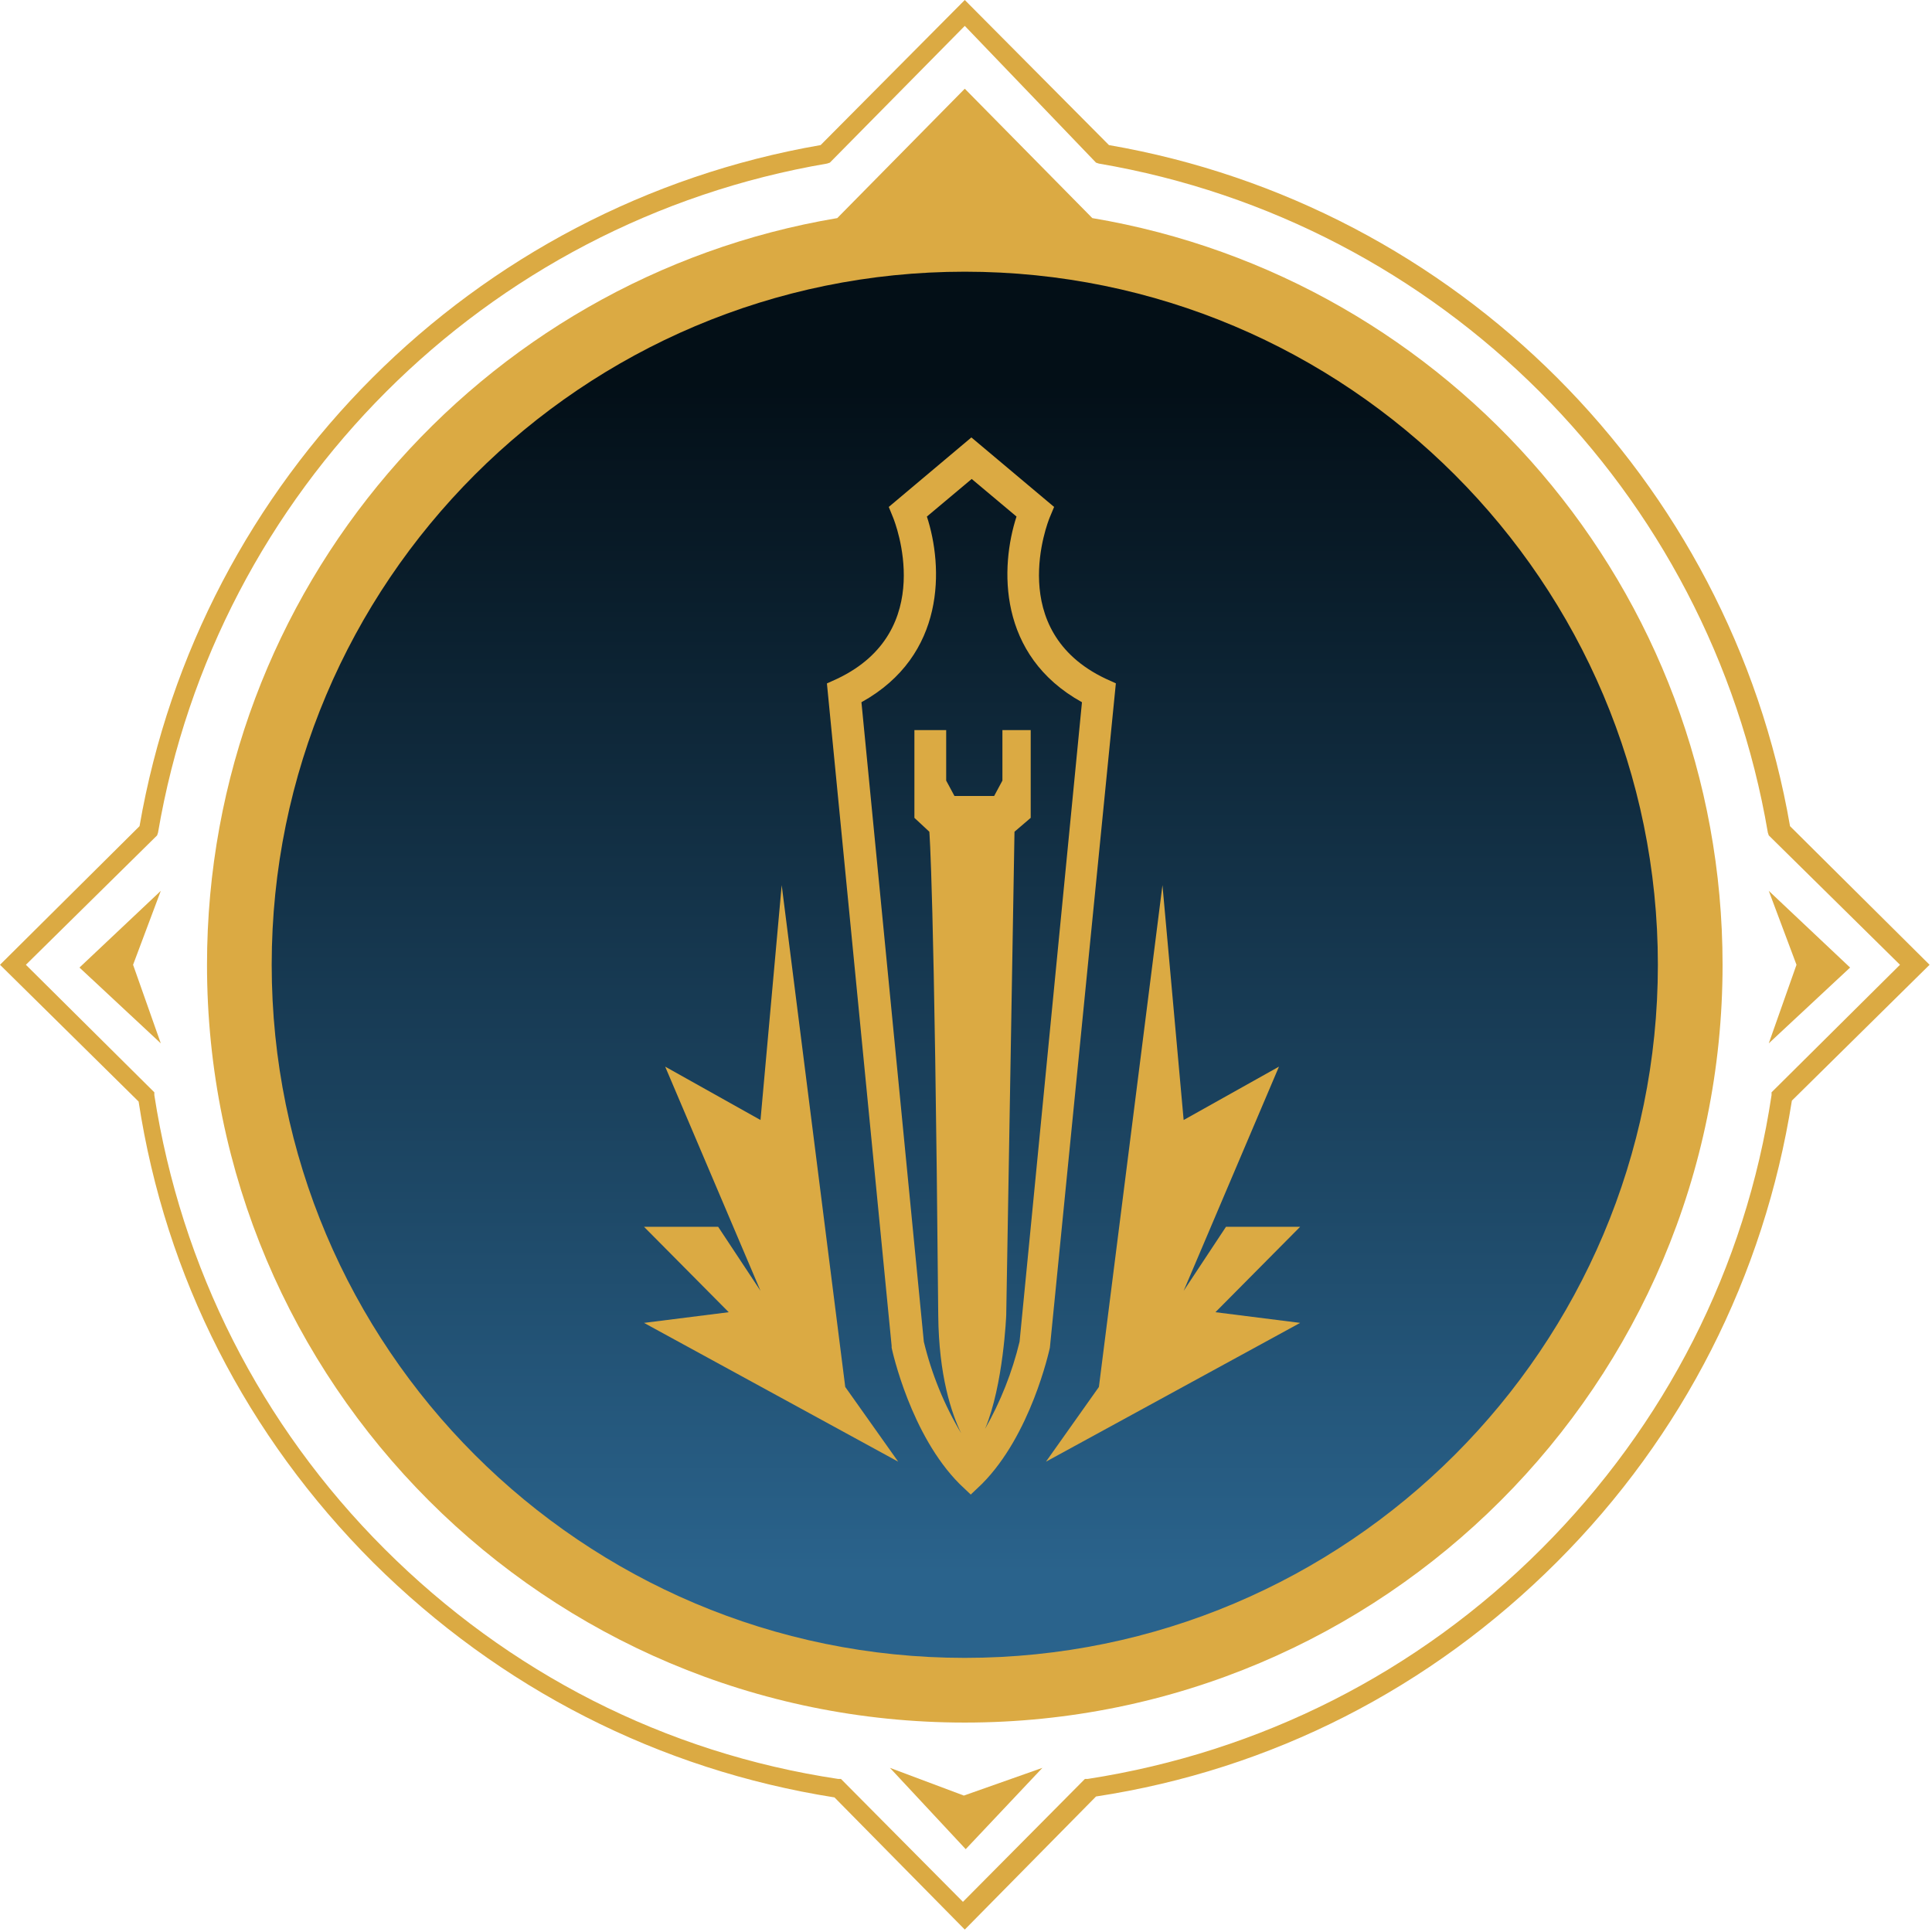 <svg width="159" height="159" viewBox="0 0 159 159" fill="none" xmlns="http://www.w3.org/2000/svg">
    <path d="M79.4 158.8L68.676 147.924C54.226 145.643 41.145 138.95 30.726 128.607C20.306 118.187 13.614 105.106 11.408 90.656L0 79.4L11.484 67.992C16.428 39.396 38.94 16.884 67.536 11.94L79.4 0L91.264 11.94C119.861 16.884 142.372 39.396 147.316 67.992L158.8 79.4L147.468 90.58C145.186 105.03 138.494 118.187 128.15 128.531C117.731 138.95 104.65 145.643 90.2 147.848L79.4 158.8ZM2.13 79.4L12.701 89.895V90.124C14.906 104.346 21.447 117.275 31.638 127.466C41.83 137.657 54.759 144.274 68.981 146.403H69.209L79.248 156.518L89.287 146.403H89.515C103.737 144.198 116.666 137.657 126.857 127.466C137.049 117.275 143.665 104.346 145.795 90.124V89.895L156.366 79.4L145.567 68.752L145.491 68.524C140.699 40.385 118.568 18.253 90.428 13.461L90.2 13.385L79.4 2.13L68.296 13.385L68.068 13.461C39.928 18.253 17.797 40.385 13.005 68.524L12.929 68.752L2.13 79.4Z" fill="#DBAA43"/>
    <path d="M152.259 79.628L145.567 73.316L147.848 79.4L145.567 85.865L152.259 79.628Z" fill="#DBAA43"/>
    <path d="M6.541 79.628L13.233 85.865L10.952 79.4L13.233 73.316L6.541 79.628Z" fill="#DBAA43"/>
    <path d="M73.24 145.491L79.476 152.183L85.788 145.491L79.324 147.772L73.24 145.491Z" fill="#DBAA43"/>
    <path fill-rule="evenodd" clip-rule="evenodd" d="M141.764 79.4C141.764 113.852 113.852 141.764 79.4 141.764C44.948 141.764 17.036 113.852 17.036 79.4C17.036 48.522 39.472 22.892 68.905 17.949L79.4 7.301L89.895 17.949C119.328 22.892 141.764 48.522 141.764 79.4Z" fill="#DBAA43"/>
    <path fill-rule="evenodd" clip-rule="evenodd" d="M79.4 22.36C110.886 22.36 136.44 47.914 136.44 79.4C136.44 110.886 110.886 136.44 79.4 136.44C47.914 136.44 22.36 110.886 22.36 79.4C22.36 47.914 47.914 22.36 79.4 22.36Z" fill="url(#paint0_linear_2_22)"/>
    <path d="M107 100.962H100.898L97.412 106.234L105.257 87.782L97.412 92.175L95.668 72.844L90.438 114.143L86.08 120.294L107 108.871L100.027 107.992L107 100.962Z" fill="#DBAA43"/>
    <path d="M64.332 72.844L62.588 92.175L54.743 87.782L62.588 106.234L59.102 100.962H53L59.973 107.992L53 108.871L73.92 120.294L69.562 114.143L64.332 72.844Z" fill="#DBAA43"/>
    <path d="M91.833 56.236L90.961 55.841C82.707 51.904 86.228 42.977 86.385 42.599L86.751 41.72L79.943 36L73.144 41.72L73.502 42.599C73.659 42.986 77.18 51.913 68.925 55.85L68.054 56.245L73.38 110.769V110.918C73.441 111.208 74.949 118.088 78.967 122.121L79.891 123L80.815 122.121C84.833 118.088 86.333 111.208 86.402 110.918L91.833 56.236ZM81.068 117.596C82.585 113.976 82.811 108.22 82.811 108.22L83.491 68.45L84.825 67.308V60.085H82.497V64.241L81.817 65.507H78.549L77.869 64.241V60.085H75.254V67.308L76.483 68.45C76.483 68.45 76.901 73.055 77.215 108.22C77.259 113.211 78.305 116.304 79.098 117.947C77.702 115.609 76.667 113.07 76.029 110.417L70.895 57.792C77.869 53.934 77.625 46.632 76.282 42.511L79.969 39.418L83.657 42.511C82.314 46.632 82.07 53.934 89.044 57.792L83.909 110.417C83.303 112.933 82.346 115.35 81.068 117.596Z" fill="#DBAA43"/>
    <defs>
        <linearGradient id="paint0_linear_2_22" x1="79.398" y1="129.549" x2="79.398" y2="31.508" gradientUnits="userSpaceOnUse">
            <stop stop-color="#2A638C"/>
            <stop offset="1" stop-color="#030F17"/>
        </linearGradient>
    </defs>
</svg>
